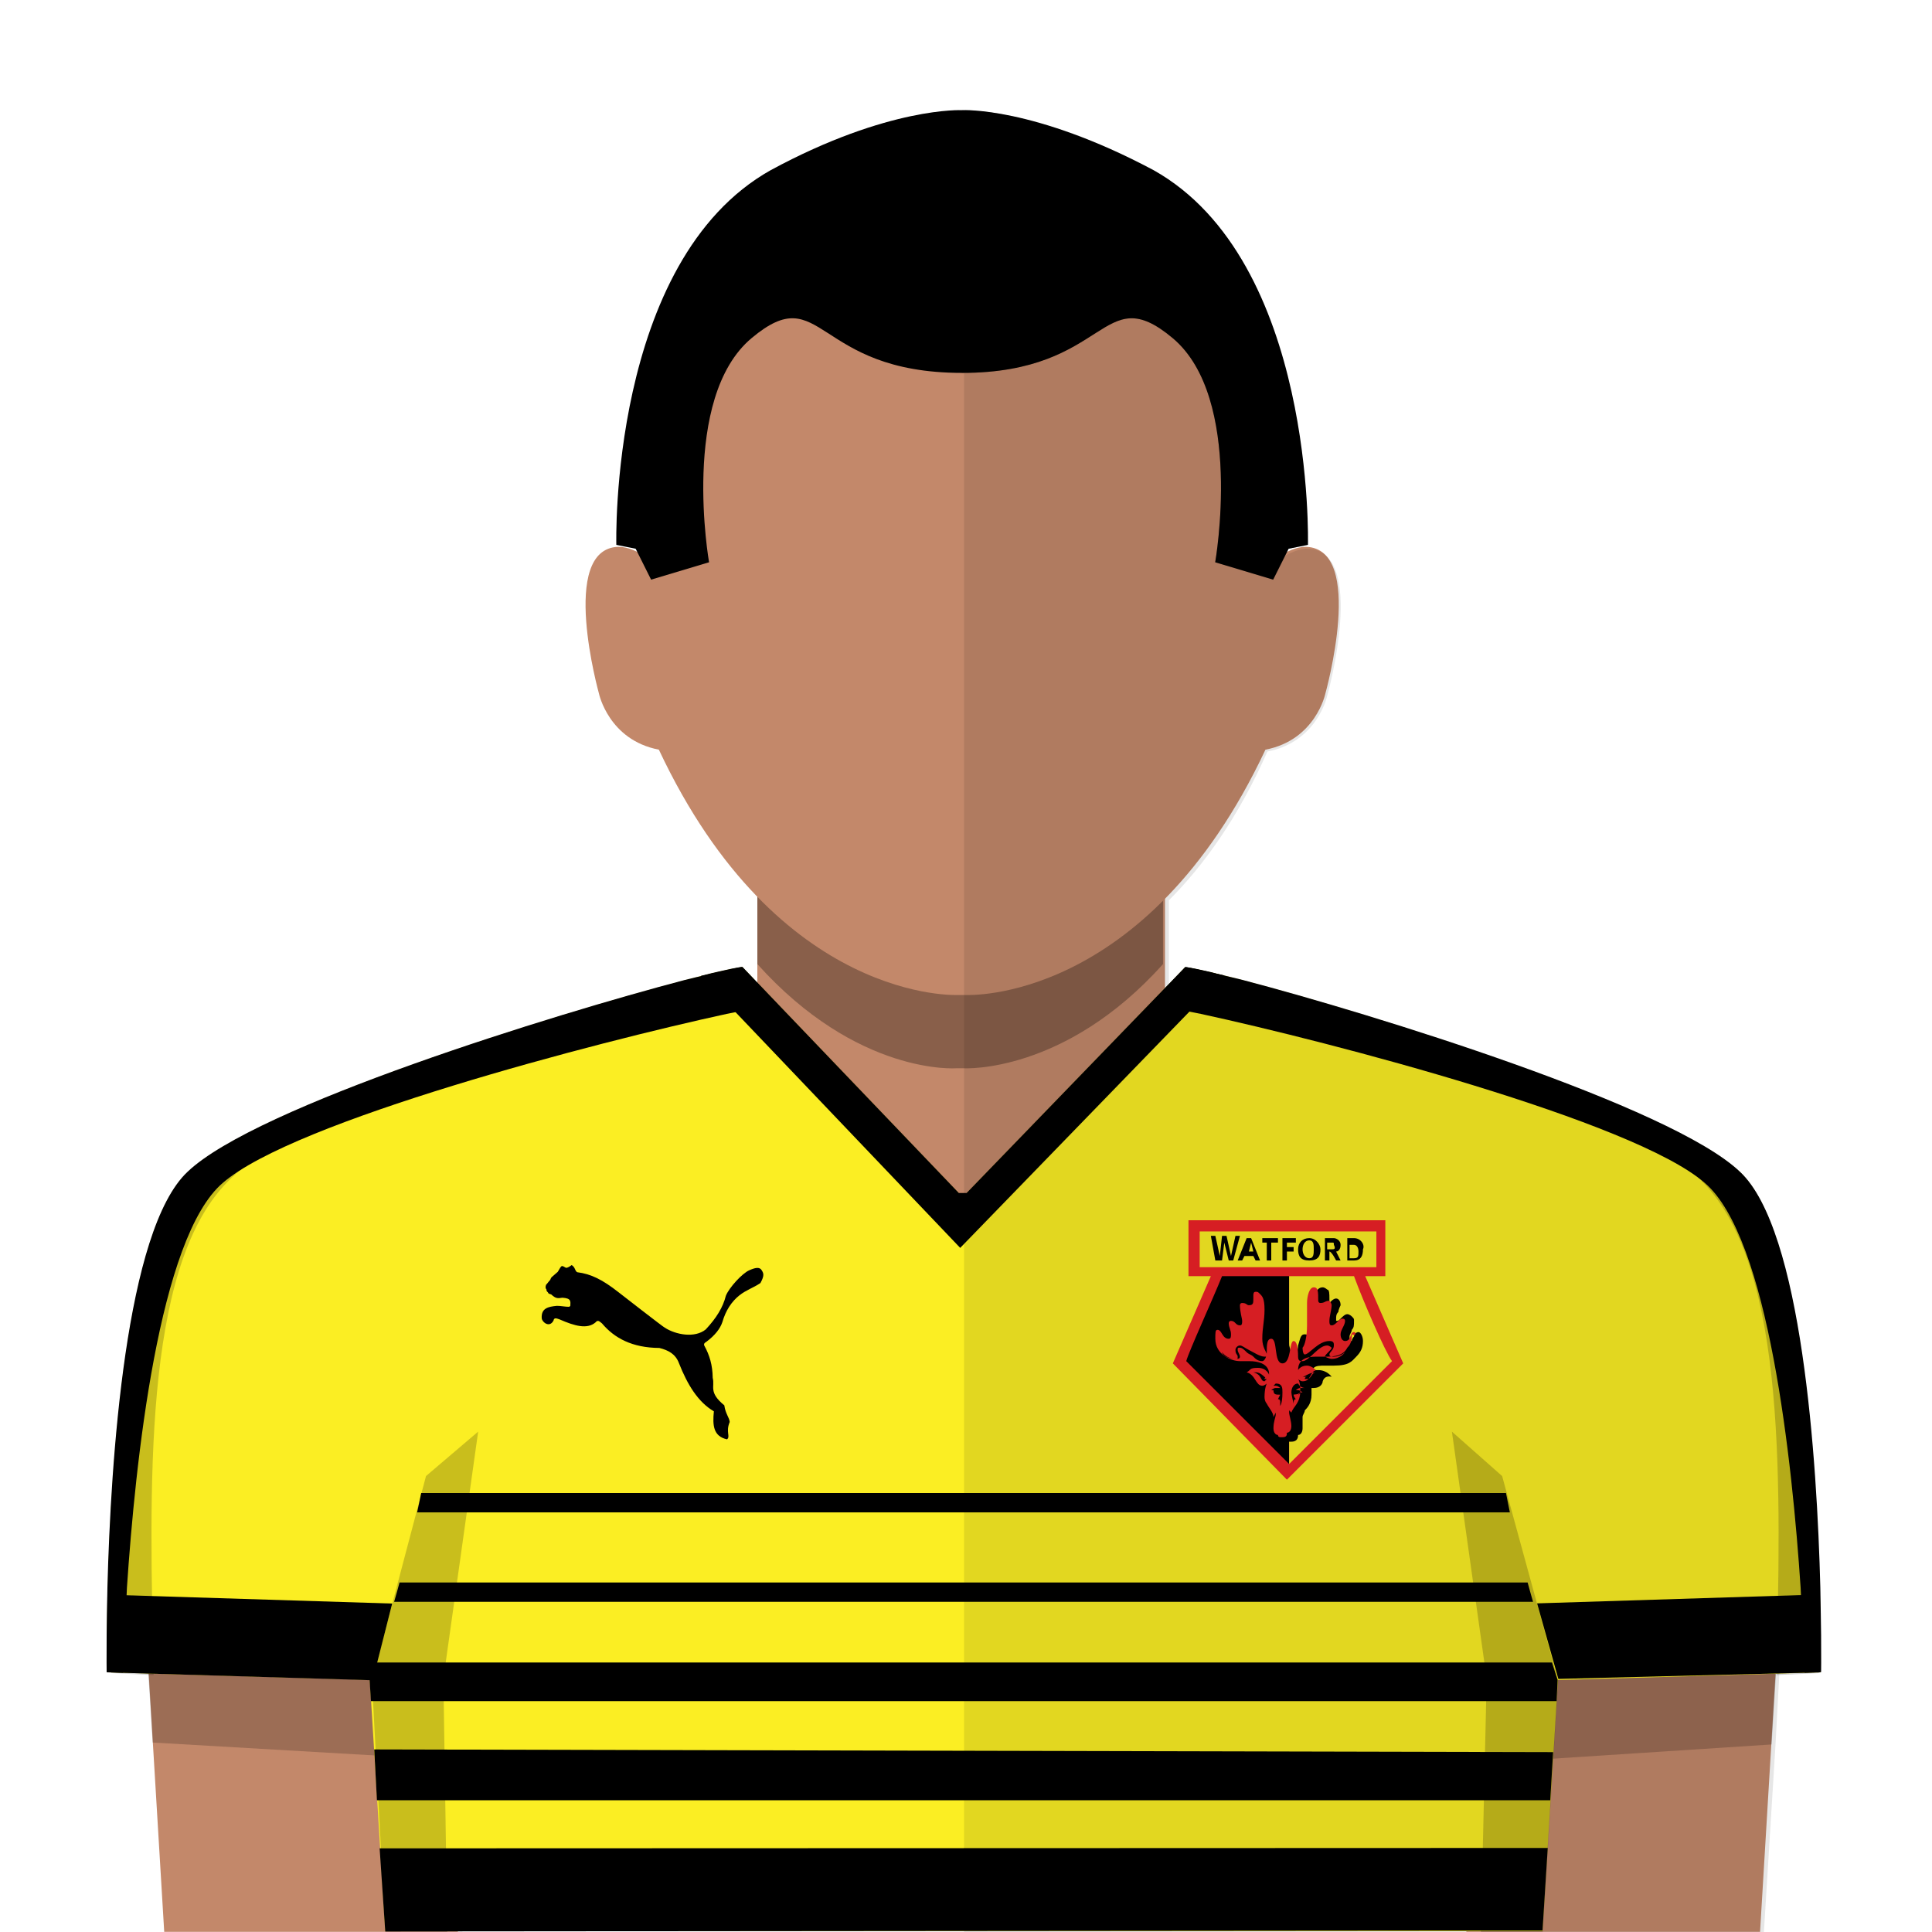 <?xml version="1.0" encoding="utf-8"?><svg viewBox="0 0 100 100" xmlns="http://www.w3.org/2000/svg"><g id="skin"><rect x="39.2" y="43.502" fill="#C3886A" width="21.099" height="19.689" /><g opacity="0.3"><g><path d="M50,41.502h-0.4H39.2V49.9c5.2,5.792,10.3,5.393,10.3,5.393h0.4c0,0,5.198,0.301,10.298-5.393v-8.398H50z" /></g></g><path fill="#C3886A" d="M50,51.5c0,0,9.297,0.5,15.499-12.697c2.601-0.5,3.101-2.9,3.101-2.9s2.101-7.5-1-7.6&#xD;&#xA;		c-0.701,0-1.399,0.5-1.399,0.5s1.198-21.7-16.198-22h-0.4c-17.4,0.3-16.2,22-16.2,22s-0.7-0.5-1.4-0.5c-3.1,0.1-1,7.6-1,7.6&#xD;&#xA;		s0.5,2.4,3.1,2.9C40.3,52,49.6,51.5,49.6,51.5H50z" /><polygon fill="#C3886A" points="92.199,81.693 91.1,99.993 75.898,99.993 76.699,79.793 	" /><polygon fill="#C3886A" points="7.4,81.693 8.5,99.993 23.7,99.993 22.9,79.793 	" /><g opacity="0.2"><polygon points="22.9,80.393 7.4,82.193 7.9,90.193 23.4,91.094 		" /></g><g opacity="0.2"><polygon points="76.699,80.493 92.199,82.293 91.699,90.293 76.299,91.293 		" /></g></g><g id="very-short-hair"><path fill="#000000" d="M49.8,19.301c7.599,0,7.2-4.898,10.899-1.8c3.699,3.102,2.199,11.602,2.199,11.602l3,0.899l0.801-1.6l1-0.2&#xD;&#xA;		c0,0,0.398-14.7-8-19.4c-6.198-3.3-9.898-3.1-9.898-3.1l0,0c0,0-3.8-0.2-9.9,3.1c-8.4,4.7-8,19.4-8,19.4l1,0.2l0.8,1.6l3-0.899&#xD;&#xA;		c0,0-1.5-8.5,2.2-11.601C42.6,14.402,42.1,19.301,49.8,19.301L49.8,19.301z" /><g opacity="0.2"><path d="M59.6,8.902c-6.101-3.4-9.799-3.2-9.799-3.2l0,0v13.6l0,0c7.598,0,7.2-4.898,10.899-1.8&#xD;&#xA;			c3.698,3.102,2.198,11.602,2.198,11.602l3,0.899l0.802-1.6l1-0.2C67.6,28.203,68,13.501,59.6,8.902z" /></g></g><g id="watford"><path id="base_shirt_1_" fill="#FBEE23" d="M90.04,60.65c-3.61-3.36-18.78-8.08-25.52-9.86c-0.41-0.11-0.8-0.21-1.14-0.29&#xD;&#xA;		c-0.26-0.07-0.51-0.13-0.73-0.18c-0.56-0.13-0.96-0.21-1.19-0.24c-0.04,0-0.09-0.01-0.12-0.01l-0.01,0.01l-11.3,11.68h-0.4&#xD;&#xA;		l-11.2-11.7c-0.22,0.01-0.78,0.13-1.59,0.32c-0.17,0.04-0.36,0.09-0.56,0.14c-0.26,0.07-0.54,0.14-0.84,0.22&#xD;&#xA;		c-6.67,1.75-22.15,6.52-25.71,9.92c-3.22,3-3.98,14.96-4.15,21.52c-0.02,0.58-0.03,1.13-0.03,1.62c0,0.31-0.01,0.59-0.01,0.86&#xD;&#xA;		c-0.01,1.19,0,1.9,0,1.9l13.6,0.39l0.8,13l59.9,0.01l0.8-13l13.6-0.4C94.23,86.55,94.54,64.85,90.04,60.65z" /><path d="M19.51,93.18h60.73l0.15-2.49l-61.02-0.14L19.51,93.18z M19.94,99.97l59.9-0.05l0.27-4.27l-60.46,0.02L19.94,99.97z&#xD;&#xA;		 M77.95,77.28H21.8c-0.07,0.33-0.13,0.66-0.21,1h56.56C78.08,77.93,78.02,77.61,77.95,77.28z M20.68,81.91&#xD;&#xA;		c-0.09,0.33-0.18,0.66-0.28,1h58.95c-0.1-0.34-0.19-0.67-0.28-1H20.68z M80.62,86.95c0,0-0.19-0.6-0.29-0.9H19.42&#xD;&#xA;		c-0.1,0.31-0.19,0.59-0.29,0.9l0.07,1.1h61.37L80.62,86.95L80.62,86.95z" /><path id="single_full_arm_line_1_" d="M6.37,86.58l-0.85-0.03c0,0-0.01-0.72,0-1.9c0-0.26,0.03-1.89,0.04-2.48&#xD;&#xA;		C5.73,75.6,6.5,63.65,9.71,60.65c3.56-3.4,19.04-8.17,25.71-9.92c0.29-0.08,2.77-0.66,2.99-0.68l1.83,1.92&#xD;&#xA;		c-0.29,0.04-2.34,0.45-2.63,0.51c-6.73,1.46-22.38,5.54-26.07,8.74C8.21,64.04,7,75.74,6.57,82.18&#xD;&#xA;		C6.55,82.75,6.37,86.58,6.37,86.58z M93.41,86.58l0.85-0.03c0,0,0.01-0.72,0-1.9c0-0.26-0.03-1.89-0.04-2.48&#xD;&#xA;		c-0.17-6.57-0.94-18.52-4.16-21.52c-3.56-3.4-19.04-8.17-25.71-9.92c-0.29-0.08-2.77-0.66-2.99-0.68l-1.83,1.92&#xD;&#xA;		c0.29,0.04,2.34,0.45,2.63,0.51c6.73,1.46,22.38,5.54,26.07,8.74c3.33,2.82,4.54,14.52,4.97,20.96&#xD;&#xA;		C93.23,82.75,93.41,86.58,93.41,86.58z" /><g id="sleve_ends_1_"><path d="M5.56,82.54c-0.01,0.44-0.03,3.79-0.03,4.02l13.76,0.41L20.3,83L5.56,82.54z" /><path d="M94.2,82.53l-14.64,0.46l1.1,3.91l13.55-0.34C94.21,86.12,94.21,83.07,94.2,82.53z" /></g><g id="neck_end_copy_10"><path d="M62.65,50.31c-0.56-0.13-0.96-0.21-1.19-0.24c-0.04,0-0.09-0.01-0.12-0.01l-0.01,0.01l-11.3,11.68h-0.4l-11.2-11.7&#xD;&#xA;			c-0.22,0.01-0.78,0.13-1.59,0.32c-0.17,0.04-0.36,0.09-0.56,0.14L49.7,64.59l13.68-14.1C63.11,50.43,62.86,50.37,62.65,50.31z" /></g><g id="Club_logo_copy_14"><g id="g3" transform="matrix(11.577,0,0,11.577,-25336.222,-14858.668)"><polygon id="polygon5" fill="#ED2127" points="2194.25,1290.08 2194.77,1289.56 2194.6,1289.17 2194.69,1289.17 2194.69,1288.92 &#xD;&#xA;				2193.81,1288.92 2193.81,1289.17 2193.91,1289.17 2193.74,1289.56 			" /><path id="path7" fill="#FBEE23" d="M2193.86,1288.97c0,0.05,0,0.11,0,0.16c0.02,0,0.76,0,0.79,0c0-0.05,0-0.11,0-0.16&#xD;&#xA;				C2194.57,1288.97,2193.94,1288.97,2193.86,1288.97L2193.86,1288.97z" /><path id="path9" d="M2194.25,1289.17h-0.29c-0.04,0.1-0.15,0.34-0.16,0.38c0.04,0.04,0.4,0.4,0.46,0.46v-0.84H2194.25z" /><path id="path11" fill="#FBEE23" d="M2194.55,1289.17h-0.29v0.84c0.06-0.06,0.42-0.42,0.46-0.46&#xD;&#xA;				C2194.69,1289.51,2194.59,1289.28,2194.55,1289.17L2194.55,1289.17z" /><polygon id="polygon13" points="2193.97,1289.02 2193.99,1289.1 2194.01,1289.1 2194.04,1288.99 2194.02,1288.99 2194,1289.08 &#xD;&#xA;				2193.98,1288.99 2193.96,1288.99 2193.95,1289.08 2193.93,1288.99 2193.91,1288.99 2193.93,1289.1 2193.96,1289.1 			" /><path id="path15" d="M2194.08,1289.06l0.01-0.04l0.01,0.04H2194.08L2194.08,1289.06z M2194.11,1289.1h0.02l-0.04-0.1h-0.02&#xD;&#xA;				l-0.04,0.1h0.02l0.01-0.02h0.04L2194.11,1289.1L2194.11,1289.1z" /><polygon id="polygon17" points="2194.14,1289 2194.14,1289.02 2194.16,1289.02 2194.16,1289.1 2194.18,1289.1 2194.18,1289.02 &#xD;&#xA;				2194.21,1289.02 2194.21,1289 			" /><polygon id="polygon19" points="2194.23,1289 2194.23,1289.1 2194.25,1289.1 2194.25,1289.06 2194.28,1289.06 2194.28,1289.04 &#xD;&#xA;				2194.25,1289.04 2194.25,1289.02 2194.29,1289.02 2194.29,1289 			" /><path id="path21" d="M2194.35,1289.09c-0.02,0-0.03-0.02-0.03-0.04c0-0.02,0.01-0.04,0.03-0.04s0.02,0.02,0.02,0.04&#xD;&#xA;				C2194.37,1289.07,2194.37,1289.09,2194.35,1289.09L2194.35,1289.09z M2194.35,1289c-0.03,0-0.05,0.02-0.05,0.05&#xD;&#xA;				s0.01,0.05,0.05,0.05s0.05-0.02,0.05-0.05C2194.4,1289.03,2194.38,1289,2194.35,1289L2194.35,1289z" /><path id="path23" d="M2194.45,1289.05h-0.02v-0.03h0.02c0.01,0,0.01,0,0.01,0.01&#xD;&#xA;				C2194.47,1289.05,2194.46,1289.05,2194.45,1289.05L2194.45,1289.05z M2194.47,1289.06L2194.47,1289.06&#xD;&#xA;				c0.01,0,0.02-0.01,0.02-0.03s-0.02-0.03-0.03-0.03h-0.04v0.1h0.02v-0.04l0,0c0.01,0,0.03,0.04,0.03,0.04h0.02L2194.47,1289.06&#xD;&#xA;				L2194.47,1289.06z" /><path id="path25" d="M2194.55,1289.09h-0.02v-0.06h0.02c0.01,0,0.02,0.01,0.02,0.03&#xD;&#xA;				C2194.57,1289.08,2194.57,1289.09,2194.55,1289.09L2194.55,1289.09z M2194.55,1289h-0.03v0.1h0.03c0.03,0,0.04-0.02,0.04-0.05&#xD;&#xA;				C2194.6,1289.03,2194.58,1289,2194.55,1289L2194.55,1289z" /><path id="path27" d="M2194.09,1289.25L2194.09,1289.25c0,0.01,0,0.01,0,0.02s0,0.02-0.01,0.02l0,0l0,0&#xD;&#xA;				c0-0.01-0.01-0.01-0.02-0.01s-0.02,0.01-0.02,0.03s0.01,0.04,0.01,0.05s0.01,0.01,0.01,0.02v0.01c-0.01,0-0.01,0-0.01-0.01&#xD;&#xA;				c-0.01-0.01-0.01-0.01-0.03-0.01c-0.01,0-0.02,0-0.02,0.02c0,0.01,0,0.02,0.01,0.03c0,0.01,0.01,0.02,0.01,0.03v0.01&#xD;&#xA;				c-0.01,0-0.01-0.01-0.02-0.02s-0.01-0.02-0.03-0.02c-0.03,0-0.03,0.04-0.03,0.05c0,0.08,0.07,0.1,0.12,0.1c0.01,0,0.01,0,0.02,0&#xD;&#xA;				s0.01,0,0.02,0c0.03,0,0.05,0.01,0.07,0.02c-0.01,0-0.02-0.01-0.03-0.01c-0.03,0-0.04,0.01-0.04,0.01l-0.01,0.01l-0.04,0.01&#xD;&#xA;				l0.04,0.01c0.02,0,0.02,0.02,0.03,0.03c0.01,0.01,0.02,0.03,0.04,0.03c0,0,0,0,0.01,0c0,0.01,0,0.02,0,0.04&#xD;&#xA;				c0,0.02,0.01,0.03,0.01,0.04l0,0l0.01,0.01c0.01,0.01,0.02,0.03,0.02,0.04c0,0.01,0,0.02,0,0.03c0,0.01,0,0.01,0,0.02&#xD;&#xA;				c0,0.03,0.02,0.03,0.03,0.04l0,0c0,0.01,0.01,0.01,0.02,0.01l0,0l0,0h0.01c0.02,0,0.03-0.01,0.03-0.03l0,0&#xD;&#xA;				c0.01,0,0.02-0.01,0.02-0.03c0-0.01,0-0.02,0-0.03c0-0.01,0-0.01,0-0.02c0-0.01,0.01-0.02,0.01-0.03&#xD;&#xA;				c0.01-0.01,0.03-0.03,0.03-0.07c0-0.01,0-0.03,0-0.03h0.01c0.03,0,0.04-0.02,0.04-0.03c0.01-0.03,0.04-0.02,0.04-0.02&#xD;&#xA;				s-0.02-0.03-0.06-0.03c-0.01,0-0.03,0-0.03,0.01c0-0.01,0.01-0.02,0.01-0.02c0.01-0.01,0.03-0.01,0.05-0.01c0.01,0,0.02,0,0.02,0&#xD;&#xA;				c0.01,0,0.01,0,0.02,0c0.07,0,0.08-0.02,0.1-0.04s0.03-0.04,0.03-0.07c0-0.02-0.01-0.04-0.02-0.04s-0.02,0.01-0.02,0.02&#xD;&#xA;				c-0.01,0.01-0.01,0.02-0.01,0.02c-0.01,0-0.01-0.01-0.01-0.02s0.01-0.02,0.01-0.03c0.01-0.01,0.01-0.02,0.01-0.04&#xD;&#xA;				c0-0.01,0-0.01-0.01-0.02c0,0-0.01-0.01-0.02-0.01s-0.02,0.01-0.03,0.02s-0.01,0.01-0.02,0.01c0,0,0,0,0-0.01s0-0.02,0.01-0.03&#xD;&#xA;				c0-0.01,0.01-0.03,0.01-0.03c0-0.02-0.01-0.03-0.02-0.03s-0.02,0.01-0.02,0.01l-0.01,0.01l0,0v-0.01v-0.01&#xD;&#xA;				c0-0.02,0-0.04-0.01-0.04c0,0-0.01-0.01-0.02-0.01c-0.03,0-0.04,0.04-0.04,0.08c0,0.02,0,0.03,0,0.05c0,0.01,0,0.03,0,0.04&#xD;&#xA;				c0,0.04-0.01,0.07-0.01,0.08c0-0.02-0.01-0.04-0.03-0.04s-0.02,0.02-0.03,0.05c0,0.02-0.01,0.05-0.02,0.05s-0.01-0.02-0.02-0.05&#xD;&#xA;				c0-0.03-0.01-0.06-0.03-0.06c-0.03,0-0.03,0.03-0.03,0.06v0.01c-0.01-0.01-0.01-0.03-0.01-0.05c0-0.03,0-0.04,0-0.06&#xD;&#xA;				s0-0.04,0-0.06c0-0.05-0.01-0.06-0.02-0.08l0,0c-0.01-0.01-0.01-0.02-0.03-0.02C2194.1,1289.22,2194.09,1289.23,2194.09,1289.25&#xD;&#xA;				L2194.09,1289.25z" /><path id="path29" fill="#ED2127" d="M2194.33,1289.67L2194.33,1289.67c0,0-0.01,0-0.02,0s-0.02,0.01-0.02,0.01h0.01&#xD;&#xA;				c0.01,0,0.02,0.01,0.02,0.01s0,0-0.01,0c0,0.01-0.01,0.01-0.03,0.01c0,0.01,0.01,0.02,0.01,0.02c-0.01,0-0.01,0.01-0.01,0.02&#xD;&#xA;				c0,0-0.01-0.04-0.01-0.05c0-0.02,0.01-0.04,0.03-0.04C2194.31,1289.67,2194.33,1289.67,2194.33,1289.67L2194.33,1289.67z&#xD;&#xA;				 M2194.38,1289.6L2194.38,1289.6c-0.02,0-0.02,0.03-0.04,0.03h-0.01c0-0.01,0.01-0.01,0.01-0.01c-0.01,0-0.01,0-0.02,0&#xD;&#xA;				C2194.33,1289.62,2194.35,1289.6,2194.38,1289.6L2194.38,1289.6z M2194.22,1289.75v-0.02c0,0,0-0.01-0.01-0.01l0.01-0.02l0,0&#xD;&#xA;				c-0.02,0-0.03,0-0.03-0.02h-0.01l0,0c0,0,0.01-0.01,0.02-0.01s0.02,0,0.02,0s-0.01-0.01-0.02-0.01s-0.01,0-0.01,0l0.01-0.01&#xD;&#xA;				c0.03,0,0.03,0.02,0.03,0.04C2194.23,1289.74,2194.22,1289.75,2194.22,1289.75L2194.22,1289.75z M2194.15,1289.63h0.01&#xD;&#xA;				l-0.01,0.01c-0.02,0-0.01-0.03-0.05-0.04c0,0,0,0,0.01,0c0.03,0,0.04,0.03,0.06,0.03&#xD;&#xA;				C2194.16,1289.62,2194.15,1289.62,2194.15,1289.63L2194.15,1289.63z M2194.55,1289.42c-0.02,0-0.01,0.04-0.04,0.04&#xD;&#xA;				c-0.01,0-0.02-0.01-0.02-0.03s0.02-0.04,0.02-0.06c0-0.01-0.01-0.01-0.01-0.01c-0.02,0-0.03,0.03-0.05,0.03&#xD;&#xA;				c-0.01,0-0.01-0.01-0.01-0.02c0-0.02,0.01-0.05,0.01-0.07c0-0.01-0.01-0.02-0.01-0.02c-0.02,0-0.02,0.01-0.04,0.01&#xD;&#xA;				c-0.01,0-0.01-0.01-0.01-0.01c0-0.04,0-0.06-0.02-0.06s-0.03,0.04-0.03,0.07c0,0.04,0,0.06,0,0.1c0,0.05-0.01,0.09-0.02,0.1&#xD;&#xA;				c0,0,0,0.03,0.01,0.03c0.02,0,0.06-0.06,0.11-0.06c0.02,0,0.02,0.01,0.02,0.02c0,0.02-0.02,0.03-0.02,0.04s0.01,0.01,0.02,0.01&#xD;&#xA;				c0.03,0,0.05-0.02,0.05-0.02s-0.02,0.03-0.06,0.03c-0.01,0-0.03-0.01-0.03-0.01c0-0.01,0.03-0.03,0.03-0.04&#xD;&#xA;				c0,0-0.01-0.01-0.02-0.01c-0.04,0-0.08,0.07-0.11,0.07c-0.01,0-0.02,0-0.02-0.02c0-0.01,0-0.07-0.02-0.07s-0.01,0.1-0.05,0.1&#xD;&#xA;				s-0.02-0.11-0.05-0.11c-0.02,0-0.02,0.03-0.02,0.06c0,0.02-0.01,0.04-0.02,0.04c-0.02,0-0.03-0.01-0.04-0.02&#xD;&#xA;				s-0.02-0.01-0.03-0.02c-0.01-0.01-0.02-0.02-0.03-0.02s-0.01,0-0.01,0.01c0,0.01,0.01,0.02,0.01,0.03s-0.01,0.01-0.02,0.01&#xD;&#xA;				c-0.04,0-0.06-0.02-0.06-0.03c0,0,0.02,0.03,0.06,0.03c0.01,0,0.01,0,0.01-0.01s-0.01-0.01-0.01-0.03c0-0.01,0.01-0.02,0.02-0.02&#xD;&#xA;				s0.02,0.01,0.04,0.02c0.02,0.01,0.05,0.03,0.07,0.03c0.01,0,0.01,0,0.01-0.01s-0.02-0.03-0.02-0.07c0-0.05,0.01-0.08,0.01-0.13&#xD;&#xA;				s-0.01-0.06-0.02-0.07c-0.01-0.01-0.01-0.01-0.02-0.01s-0.01,0.01-0.01,0.02s0,0.01,0,0.01c0,0.02,0,0.03-0.02,0.03&#xD;&#xA;				c-0.01,0-0.01-0.01-0.03-0.01c-0.01,0-0.01,0.01-0.01,0.01c0,0.03,0.01,0.06,0.01,0.07c0,0.01,0,0.02-0.01,0.02&#xD;&#xA;				c-0.02,0-0.02-0.02-0.04-0.02c-0.01,0-0.01,0.01-0.01,0.01c0,0.02,0.01,0.03,0.01,0.05c0,0.01,0,0.02-0.01,0.02&#xD;&#xA;				c-0.03,0-0.03-0.04-0.05-0.04c-0.01,0-0.01,0.01-0.01,0.04c0,0.07,0.07,0.1,0.11,0.1c0.02,0,0.02,0,0.04,0&#xD;&#xA;				c0.1,0,0.09,0.06,0.09,0.06s-0.01-0.03-0.05-0.03s-0.03,0.01-0.05,0.02c0.04,0.01,0.04,0.06,0.07,0.06&#xD;&#xA;				c0.01,0,0.02-0.01,0.02-0.01s-0.01,0.02-0.01,0.06c0,0.02,0.01,0.03,0.01,0.03c0.01,0.02,0.03,0.04,0.03,0.06l0.01-0.02&#xD;&#xA;				c0,0,0,0,0,0.01s-0.01,0.03-0.01,0.06c0,0.02,0.01,0.03,0.02,0.03l0.01-0.03c-0.01,0.02-0.01,0.03-0.01,0.03&#xD;&#xA;				c0,0.01,0.01,0.01,0.01,0.01h0.01c0.02,0,0.02-0.01,0.02-0.02s-0.01-0.02-0.01-0.02l0,0l0.01,0.02c0.01,0,0.02-0.01,0.02-0.03&#xD;&#xA;				s-0.01-0.05-0.01-0.06v-0.01l0.01,0.01c0.01-0.03,0.04-0.04,0.04-0.1c0-0.04-0.01-0.05-0.01-0.05s0.01,0.01,0.02,0.01&#xD;&#xA;				c0.04,0,0.03-0.04,0.06-0.05c0,0-0.02-0.02-0.04-0.02c-0.03,0-0.04,0.02-0.04,0.02c0-0.05,0.04-0.06,0.08-0.06&#xD;&#xA;				c0.02,0,0.03,0,0.05,0c0.06,0,0.08-0.02,0.09-0.04c0.02-0.02,0.02-0.04,0.02-0.06&#xD;&#xA;				C2194.56,1289.44,2194.56,1289.42,2194.55,1289.42L2194.55,1289.42z" /><path id="path31" fill="#ED2127" d="M2194.28,1289.7L2194.28,1289.7C2194.28,1289.7,2194.29,1289.71,2194.28,1289.7&#xD;&#xA;				c0.02,0.01,0.03-0.01,0.03-0.01S2194.3,1289.7,2194.28,1289.7C2194.29,1289.7,2194.28,1289.7,2194.28,1289.7L2194.28,1289.7z" /><path id="path33" fill="#ED2127" d="M2194.3,1289.7L2194.3,1289.7C2194.29,1289.7,2194.29,1289.7,2194.3,1289.7&#xD;&#xA;				C2194.29,1289.69,2194.29,1289.69,2194.3,1289.7C2194.3,1289.69,2194.3,1289.69,2194.3,1289.7L2194.3,1289.7z" /><path id="path35" fill="#ED2127" d="M2194.2,1289.69c0,0,0,0.01,0.01,0.01s0.01,0,0.01,0l0,0c0,0,0,0-0.01,0&#xD;&#xA;				S2194.2,1289.69,2194.2,1289.69L2194.2,1289.69L2194.2,1289.69z" /><path id="path37" fill="#ED2127" d="M2194.21,1289.69L2194.21,1289.69L2194.21,1289.69L2194.21,1289.69L2194.21,1289.69&#xD;&#xA;				L2194.21,1289.69z" /></g></g><path id="puma_1_" d="M39.42,65.74c-0.11-0.18-0.35-0.12-0.64,0.01c-0.37,0.16-1.05,0.91-1.21,1.32c-0.15,0.6-0.49,1.15-1.04,1.74&#xD;&#xA;		c-0.56,0.46-1.55,0.28-2.12-0.09c-0.04,0-2.39-1.83-2.39-1.83c-0.84-0.66-1.43-0.95-2.14-1.04c-0.04-0.02-0.07-0.06-0.08-0.08&#xD;&#xA;		c-0.11-0.25-0.13-0.22-0.21-0.29c-0.09,0.07-0.16,0.11-0.25,0.14c-0.04,0-0.05,0-0.07-0.01c-0.06-0.03-0.12-0.08-0.18-0.08&#xD;&#xA;		c-0.07,0.01-0.13,0.16-0.22,0.3c0,0-0.16,0.14-0.31,0.27c-0.06,0.05-0.06,0.13-0.1,0.17c-0.08,0.08-0.17,0.22-0.19,0.22&#xD;&#xA;		c-0.04,0.1-0.05,0.19,0.01,0.24c0,0.11,0.06,0.14,0.08,0.16c0.02,0.04,0.02,0.05,0.05,0.07c0.04,0.02,0.08,0.02,0.12,0.04&#xD;&#xA;		c0.23,0.21,0.32,0.21,0.58,0.17c0.46,0.03,0.42,0.18,0.41,0.42c-0.03,0.04-0.04,0.03-0.07,0.05c-0.2,0-0.42-0.05-0.62-0.05&#xD;&#xA;		c-0.45,0.04-0.83,0.12-0.79,0.65c0.03,0.21,0.41,0.5,0.61,0.11c0.03-0.18,0.18-0.1,0.31-0.06c0.8,0.35,1.43,0.52,1.86,0.16&#xD;&#xA;		c0.13-0.16,0.21-0.05,0.34,0.05c0.64,0.76,1.56,1.26,2.97,1.27c0.47,0.12,0.83,0.31,1.01,0.78c0.44,1.12,0.99,2.02,1.81,2.5&#xD;&#xA;		c-0.07,0.71-0.04,1.29,0.68,1.45c0.19-0.15-0.08-0.38,0.14-0.9c-0.02-0.23-0.22-0.42-0.28-0.86c-0.83-0.68-0.48-0.96-0.6-1.42&#xD;&#xA;		c-0.01-0.67-0.16-1.17-0.44-1.68c-0.03-0.08,0.02-0.14,0.1-0.18c0.47-0.35,0.73-0.7,0.84-1.03c0.17-0.59,0.47-1.06,0.89-1.39&#xD;&#xA;		c0.36-0.28,0.69-0.37,1.08-0.63C39.57,66.02,39.53,65.91,39.42,65.74L39.42,65.74L39.42,65.74L39.42,65.74z" /><g id="skygge_1_" opacity="0.2"><polygon points="19.95,100 19.25,87 22.05,76.4 24.75,74.1 22.95,86.9 23.15,100 		" /><polygon points="79.85,100 80.65,87 77.75,76.4 75.15,74.1 76.95,86.9 76.65,100 		" /><path d="M80.55,56c4.2,1.6,7.9,3.3,9.4,4.7c4.5,4.2,4.2,25.9,4.2,25.9l-2.2,0.1c0.2-9.5,0.6-21-3.8-25.5&#xD;&#xA;			C86.85,59.8,83.45,57.8,80.55,56z" /><path d="M19.35,56c-4.3,1.6-7.9,3.3-9.5,4.8c-4.4,4.1-4.1,25.8-4.1,25.8l2.2,0.1c-0.2-9.5-0.6-21,3.8-25.5&#xD;&#xA;			C13.05,59.8,16.35,57.8,19.35,56z" /></g></g>
<path opacity="0.1" enable-background="new    " d="M90,60.8c-4.5-4.2-27-10.5-28.7-10.6l-0.8,0.9v-4.5c1.8-1.8,3.6-4.3,5.1-7.7&#xD;&#xA;	c2.6-0.5,3.1-2.9,3.1-2.9s2.1-7.5-1-7.6c-0.7,0-1.4,0.5-1.4,0.5s1.2-21.7-16.2-22h-0.2V100H76l0,0h15.3l0.6-9.7l0,0l0.2-3.7l2-0.1&#xD;&#xA;	l0,0h0.1C94.2,86.6,94.5,64.9,90,60.8z" />
</svg>